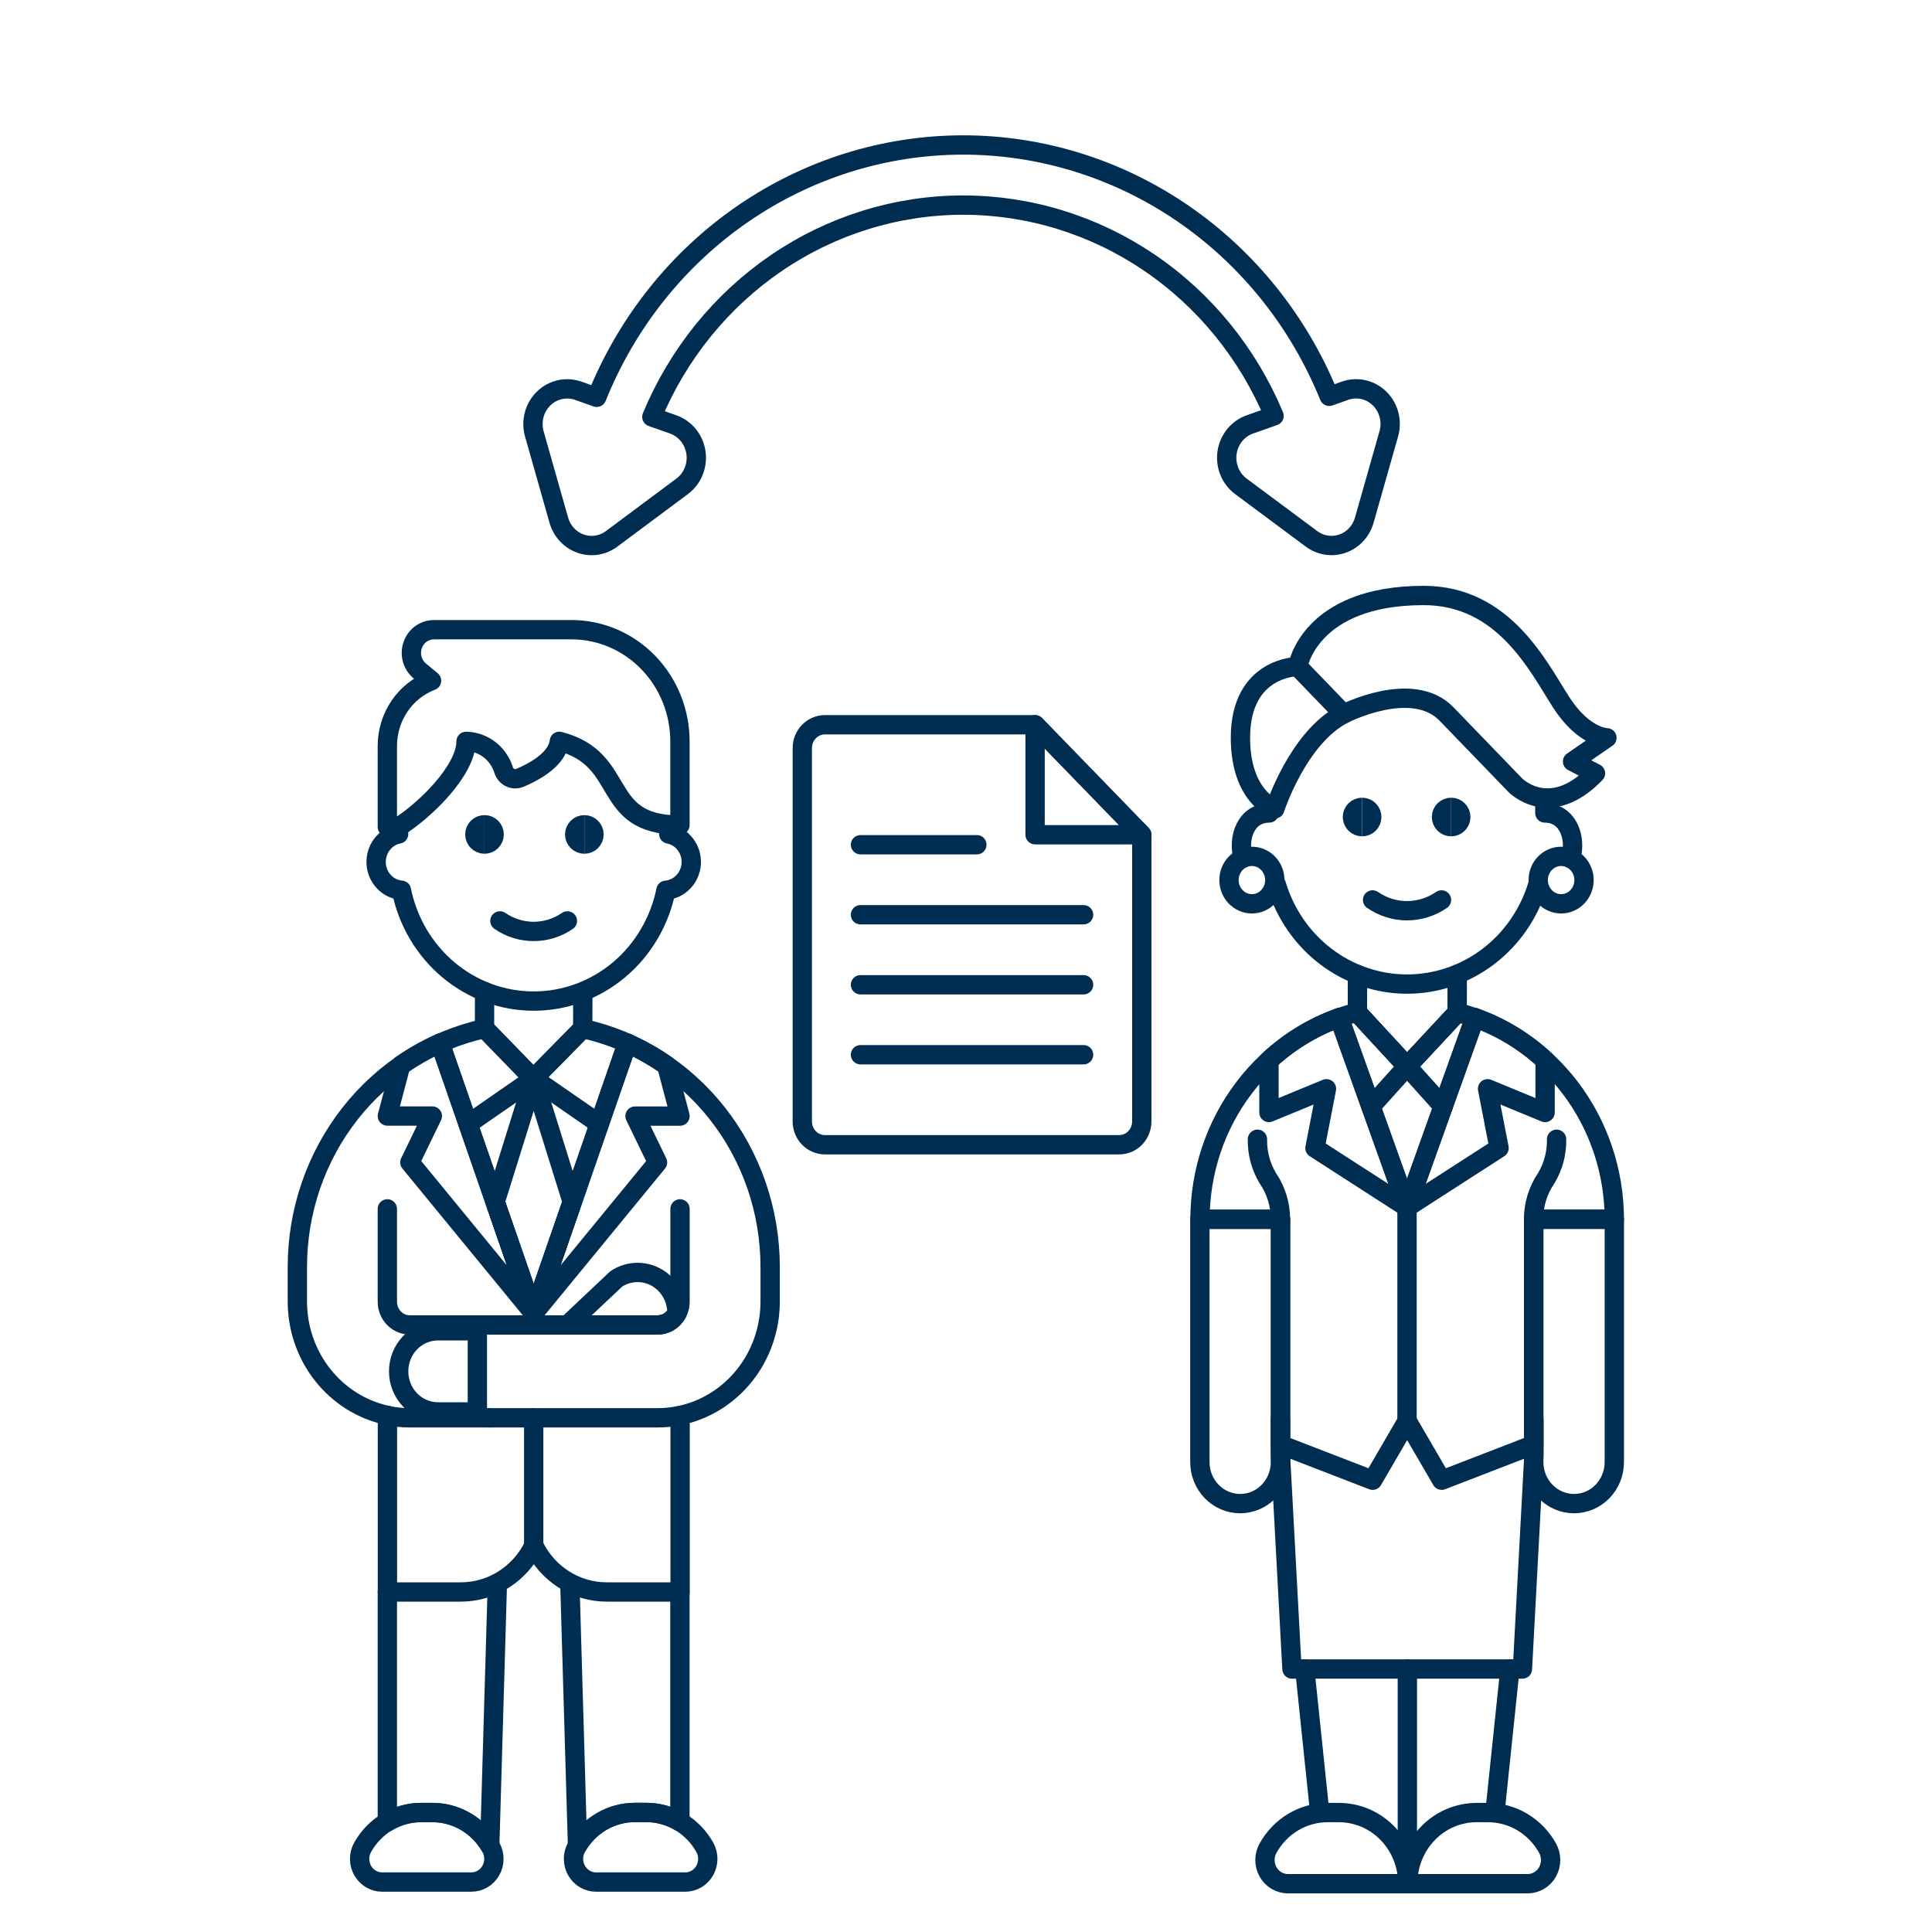 <?xml version="1.0" encoding="UTF-8"?>
<svg xmlns="http://www.w3.org/2000/svg" fill="none" viewBox="0 0 97 100" height="500" width="500">
  <path stroke="#002d52" stroke-linecap="round" stroke-linejoin="round" d="M57.599 58.044C57.599 58.365 57.476 58.672 57.256 58.899C57.036 59.125 56.738 59.252 56.428 59.252H41.199C40.888 59.252 40.59 59.125 40.37 58.899C40.15 58.672 40.027 58.365 40.027 58.044V38.721C40.027 38.4 40.15 38.093 40.37 37.866C40.59 37.64 40.888 37.513 41.199 37.513H52.076L57.599 43.206V58.044Z"></path>
  <path stroke="#002d52" stroke-linecap="round" stroke-linejoin="round" d="M52.076 37.513V43.206H57.599L52.076 37.513Z"></path>
  <path stroke="#002d52" stroke-linecap="round" stroke-linejoin="round" d="M43.039 43.723H49.063"></path>
  <path stroke="#002d52" stroke-linecap="round" stroke-linejoin="round" d="M43.039 47.347H54.586"></path>
  <path stroke="#002d52" stroke-linecap="round" stroke-linejoin="round" d="M43.039 50.971H54.586"></path>
  <path stroke="#002d52" stroke-linecap="round" stroke-linejoin="round" d="M43.039 54.593H54.586"></path>
  <path stroke="#002d52" stroke-linejoin="round" d="M69.907 20.626C69.672 20.396 69.381 20.237 69.064 20.166C68.748 20.096 68.419 20.116 68.113 20.226L67.3 20.514C65.737 16.657 63.101 13.362 59.724 11.047C56.348 8.732 52.382 7.499 48.326 7.504C44.271 7.51 40.308 8.753 36.937 11.077C33.566 13.401 30.938 16.703 29.385 20.564L28.43 20.226C28.124 20.118 27.794 20.098 27.477 20.17C27.16 20.241 26.869 20.401 26.634 20.632C26.399 20.863 26.231 21.156 26.147 21.479C26.063 21.802 26.067 22.142 26.158 22.463L27.424 26.925C27.504 27.205 27.647 27.46 27.842 27.671C28.037 27.882 28.278 28.041 28.545 28.137C28.812 28.232 29.097 28.259 29.376 28.218C29.656 28.176 29.921 28.066 30.151 27.896V27.896L33.81 25.171C34.072 24.976 34.277 24.71 34.402 24.403C34.528 24.095 34.57 23.759 34.523 23.429C34.475 23.099 34.342 22.788 34.135 22.532C33.929 22.275 33.659 22.081 33.353 21.971L32.24 21.577C33.588 18.329 35.831 15.559 38.69 13.611C41.549 11.663 44.899 10.622 48.326 10.616C51.753 10.611 55.107 11.641 57.972 13.581C60.837 15.52 63.087 18.282 64.445 21.526L63.184 21.971C62.878 22.081 62.607 22.274 62.4 22.531C62.194 22.788 62.06 23.098 62.012 23.428C61.965 23.758 62.007 24.095 62.133 24.403C62.258 24.71 62.463 24.976 62.726 25.171L66.383 27.89C66.613 28.061 66.879 28.172 67.159 28.215C67.439 28.258 67.725 28.231 67.992 28.136C68.26 28.041 68.501 27.882 68.697 27.671C68.892 27.46 69.036 27.203 69.115 26.923L70.381 22.466C70.475 22.145 70.48 21.802 70.396 21.477C70.312 21.152 70.143 20.858 69.907 20.626V20.626Z"></path>
  <path stroke="#002d52" stroke-linecap="round" stroke-linejoin="round" d="M28.003 82.175L28.392 95.516C28.705 94.994 29.142 94.563 29.663 94.264C30.183 93.966 30.768 93.809 31.364 93.81H31.946C32.559 93.809 33.161 93.976 33.692 94.293V82.401"></path>
  <path stroke="#002d52" stroke-linecap="round" stroke-linejoin="round" d="M18.549 82.4V94.3C19.079 93.984 19.682 93.817 20.295 93.817H20.877C21.472 93.817 22.057 93.972 22.577 94.27C23.097 94.567 23.535 94.997 23.849 95.517L24.237 82.207"></path>
  <path stroke="#002d52" stroke-linecap="round" stroke-linejoin="round" d="M28.661 53.236L26.107 55.836L23.585 53.236C20.843 53.837 18.384 55.391 16.62 57.636C14.855 59.882 13.892 62.684 13.891 65.574V67.374C13.893 68.758 14.357 70.1 15.207 71.172C16.056 72.244 17.238 72.982 18.553 73.26V82.4H22.355C23.139 82.401 23.907 82.176 24.573 81.752C25.24 81.329 25.78 80.722 26.131 80C26.481 80.722 27.018 81.328 27.683 81.752C28.349 82.176 29.115 82.4 29.897 82.4H33.702V73.264C35.017 72.986 36.199 72.248 37.048 71.176C37.897 70.103 38.361 68.762 38.363 67.378V65.578C38.363 62.686 37.399 59.882 35.633 57.635C33.867 55.389 31.405 53.836 28.661 53.236V53.236Z"></path>
  <path stroke="#002d52" stroke-linecap="round" stroke-linejoin="round" d="M21.278 53.989L26.124 67.978L30.97 53.989"></path>
  <path stroke="#002d52" stroke-linecap="round" stroke-linejoin="round" d="M29.52 58.176L26.124 55.826L22.729 58.177"></path>
  <path stroke="#002d52" stroke-linecap="round" stroke-linejoin="round" d="M33.97 97.415C34.174 97.415 34.375 97.359 34.552 97.254C34.729 97.149 34.876 96.997 34.979 96.815C35.081 96.632 35.135 96.425 35.135 96.215C35.135 96.004 35.081 95.797 34.979 95.614C34.672 95.067 34.23 94.612 33.699 94.296C33.167 93.98 32.564 93.814 31.951 93.814H31.369C30.755 93.814 30.152 93.98 29.62 94.296C29.088 94.612 28.647 95.067 28.34 95.614C28.238 95.797 28.184 96.004 28.184 96.215C28.184 96.425 28.238 96.632 28.34 96.815C28.443 96.997 28.59 97.149 28.767 97.254C28.944 97.359 29.145 97.415 29.349 97.415H33.97Z"></path>
  <path stroke="#002d52" stroke-linecap="round" stroke-linejoin="round" d="M22.898 97.415C23.103 97.415 23.304 97.36 23.481 97.254C23.658 97.149 23.805 96.998 23.908 96.815C24.01 96.633 24.064 96.426 24.064 96.215C24.064 96.004 24.01 95.797 23.908 95.615C23.601 95.067 23.16 94.612 22.628 94.296C22.096 93.98 21.494 93.814 20.88 93.814H20.298C19.684 93.814 19.081 93.98 18.549 94.296C18.018 94.612 17.576 95.067 17.27 95.615C17.167 95.797 17.113 96.004 17.113 96.215C17.114 96.426 17.168 96.633 17.27 96.815C17.372 96.998 17.52 97.149 17.697 97.254C17.874 97.36 18.075 97.415 18.279 97.415H22.898Z"></path>
  <path stroke="#002d52" stroke-linecap="round" stroke-linejoin="round" d="M26.124 55.826L24.128 62.218L26.124 67.978L28.119 62.218L26.124 55.826Z"></path>
  <path stroke="#002d52" stroke-linecap="round" stroke-linejoin="round" d="M26.124 73.385V80.001"></path>
  <path stroke="#002d52" stroke-linecap="round" stroke-linejoin="round" d="M26.124 67.978V68.579"></path>
  <path stroke="#002d52" stroke-linecap="round" stroke-linejoin="round" d="M26.124 67.978L32.533 60.169L31.369 57.769H33.697L33.005 55.149C32.363 54.699 31.681 54.313 30.968 53.996L26.124 67.978Z"></path>
  <path stroke="#002d52" stroke-linecap="round" stroke-linejoin="round" d="M26.124 67.978L21.279 53.993C20.567 54.31 19.884 54.696 19.242 55.146L18.55 57.766H20.878L19.714 60.166L26.124 67.978Z"></path>
  <path stroke="#002d52" stroke-linecap="round" stroke-linejoin="round" d="M23.793 73.385H19.714C19.323 73.385 18.933 73.345 18.55 73.264"></path>
  <path stroke="#002d52" stroke-linecap="round" stroke-linejoin="round" d="M18.549 62.572V67.379C18.549 67.697 18.672 68.002 18.89 68.227C19.108 68.452 19.404 68.579 19.713 68.579H23.792"></path>
  <path stroke="#002d52" stroke-linecap="round" stroke-linejoin="round" d="M32.533 68.579C32.737 68.579 32.936 68.525 33.113 68.42C33.289 68.316 33.436 68.166 33.538 67.985C33.542 67.605 33.447 67.231 33.261 66.903C33.075 66.575 32.806 66.305 32.483 66.121C32.16 65.938 31.795 65.849 31.427 65.863C31.059 65.877 30.701 65.993 30.392 66.2L27.87 68.579H32.533Z"></path>
  <path stroke="#002d52" stroke-linecap="round" stroke-linejoin="round" d="M23.793 73.385H32.533C32.924 73.385 33.314 73.345 33.697 73.264"></path>
  <path stroke="#002d52" stroke-linecap="round" stroke-linejoin="round" d="M33.698 62.572V67.379C33.698 67.697 33.576 68.002 33.357 68.227C33.139 68.452 32.843 68.579 32.534 68.579H23.793"></path>
  <path stroke="#002d52" stroke-linecap="round" stroke-linejoin="round" d="M21.171 68.88C20.631 68.88 20.112 69.102 19.73 69.496C19.348 69.889 19.134 70.423 19.134 70.98C19.134 71.537 19.348 72.072 19.73 72.465C20.112 72.859 20.631 73.08 21.171 73.08H23.208V68.88H21.171Z"></path>
  <path stroke="#002d52" stroke-linecap="round" stroke-linejoin="round" d="M28.666 51.468L28.663 53.234L26.107 55.834L23.578 53.234L23.582 51.325"></path>
  <path stroke="#002d52" stroke-linecap="round" stroke-linejoin="round" d="M19.132 42.806V43.167C18.792 43.233 18.487 43.423 18.273 43.703C18.06 43.983 17.952 44.334 17.97 44.69C17.988 45.045 18.13 45.382 18.371 45.638C18.611 45.894 18.934 46.05 19.278 46.08C19.607 47.701 20.466 49.156 21.713 50.201C22.96 51.246 24.517 51.816 26.124 51.816C27.73 51.816 29.288 51.246 30.535 50.201C31.781 49.156 32.641 47.701 32.969 46.08C33.313 46.051 33.636 45.894 33.877 45.638C34.118 45.383 34.261 45.046 34.279 44.69C34.297 44.334 34.189 43.984 33.975 43.704C33.761 43.424 33.456 43.233 33.116 43.167V42.69"></path>
  <path stroke="#002d52" d="M23.578 43.69C23.302 43.69 23.078 43.466 23.078 43.19C23.078 42.913 23.302 42.69 23.578 42.69"></path>
  <path stroke="#002d52" d="M23.578 43.69C23.855 43.69 24.078 43.466 24.078 43.19C24.078 42.913 23.855 42.69 23.578 42.69"></path>
  <path stroke="#002d52" d="M28.746 43.69C28.47 43.69 28.246 43.466 28.246 43.19C28.246 42.913 28.47 42.69 28.746 42.69"></path>
  <path stroke="#002d52" d="M28.746 43.69C29.022 43.69 29.246 43.466 29.246 43.19C29.246 42.913 29.022 42.69 28.746 42.69"></path>
  <path stroke="#002d52" stroke-linecap="round" stroke-linejoin="round" d="M24.376 47.666C24.893 48.022 25.5 48.211 26.122 48.211C26.743 48.211 27.351 48.022 27.868 47.666"></path>
  <path stroke="#002d52" stroke-linecap="round" stroke-linejoin="round" d="M28.087 32.593H20.962C20.72 32.593 20.484 32.669 20.286 32.813C20.088 32.957 19.939 33.161 19.859 33.396C19.779 33.632 19.772 33.887 19.839 34.127C19.906 34.366 20.044 34.578 20.234 34.733L20.837 35.233C20.168 35.487 19.59 35.945 19.181 36.547C18.772 37.149 18.551 37.866 18.549 38.6V42.8H19.131C20.454 41.981 22.623 39.892 22.623 38.374C23.049 38.381 23.463 38.523 23.808 38.78C24.154 39.038 24.414 39.398 24.554 39.813C24.576 39.903 24.616 39.987 24.671 40.06C24.727 40.133 24.797 40.192 24.876 40.235C24.956 40.278 25.044 40.303 25.133 40.308C25.223 40.313 25.312 40.299 25.396 40.266C26.623 39.752 27.374 39.078 27.452 38.371C31.046 39.297 29.489 42.708 33.694 42.708V38.377C33.694 36.844 33.103 35.374 32.052 34.289C31 33.204 29.574 32.595 28.087 32.593V32.593Z"></path>
  <path stroke="#002d52" stroke-linecap="round" stroke-linejoin="round" d="M71.344 86.389V97.488"></path>
  <path stroke="#002d52" stroke-linecap="round" stroke-linejoin="round" d="M75.889 93.702L76.653 86.389"></path>
  <path stroke="#002d52" stroke-linecap="round" stroke-linejoin="round" d="M66.034 86.389L66.806 93.784"></path>
  <path stroke="#002d52" stroke-linecap="round" stroke-linejoin="round" d="M71.365 97.501C71.366 97.018 71.275 96.54 71.096 96.094C70.918 95.647 70.657 95.242 70.326 94.9C69.996 94.558 69.604 94.286 69.172 94.1C68.74 93.915 68.276 93.819 67.808 93.818H67.215C66.59 93.818 65.975 93.989 65.434 94.312C64.894 94.635 64.445 95.1 64.134 95.66C64.029 95.846 63.974 96.057 63.974 96.272C63.973 96.488 64.028 96.699 64.132 96.886C64.236 97.073 64.386 97.228 64.567 97.335C64.747 97.443 64.953 97.5 65.161 97.501H71.365Z"></path>
  <path stroke="#002d52" stroke-linecap="round" stroke-linejoin="round" d="M71.365 97.501C71.364 97.018 71.455 96.54 71.633 96.094C71.811 95.647 72.073 95.242 72.403 94.9C72.733 94.558 73.126 94.286 73.558 94.1C73.99 93.915 74.453 93.819 74.921 93.818H75.52C76.145 93.818 76.759 93.989 77.3 94.312C77.841 94.635 78.29 95.1 78.601 95.66C78.705 95.846 78.76 96.058 78.76 96.274C78.76 96.489 78.705 96.701 78.601 96.888C78.496 97.074 78.346 97.229 78.164 97.337C77.983 97.444 77.778 97.501 77.569 97.501H71.365Z"></path>
  <path stroke="#002d52" stroke-linecap="round" stroke-linejoin="round" d="M64.776 73.478V75.311L65.372 86.389H77.3L77.895 75.311V73.478"></path>
  <path stroke="#002d52" stroke-linecap="round" stroke-linejoin="round" d="M73.922 52.4V52.418L71.33 55.2L68.76 52.417V52.391C66.435 52.983 64.37 54.36 62.893 56.303C61.416 58.246 60.613 60.643 60.612 63.111H64.783V74.774L69.548 76.616L71.334 73.546L73.12 76.616L77.886 74.774V63.108H82.057C82.054 60.644 81.252 58.251 79.778 56.31C78.304 54.37 76.243 52.993 73.922 52.4V52.4Z"></path>
  <path stroke="#002d52" stroke-linecap="round" stroke-linejoin="round" d="M64.776 63.108C64.777 62.346 64.547 61.602 64.12 60.98C63.757 60.376 63.571 59.677 63.585 58.967"></path>
  <path stroke="#002d52" stroke-linecap="round" stroke-linejoin="round" d="M77.878 63.108C77.878 62.346 78.107 61.602 78.535 60.98C78.897 60.376 79.083 59.677 79.069 58.967"></path>
  <path stroke="#002d52" stroke-linecap="round" stroke-linejoin="round" d="M71.327 62.494V73.546"></path>
  <path stroke="#002d52" stroke-linecap="round" stroke-linejoin="round" d="M74.841 52.67L71.327 62.494L67.813 52.67"></path>
  <path stroke="#002d52" stroke-linecap="round" stroke-linejoin="round" d="M73.925 50.432L73.922 52.414L71.329 55.197L68.76 52.414L68.762 50.445"></path>
  <path stroke="#002d52" stroke-linecap="round" stroke-linejoin="round" d="M66.562 59.424L67.158 56.354L64.181 57.582V54.882C65.235 53.901 66.47 53.149 67.813 52.672L71.327 62.496L66.562 59.424Z"></path>
  <path stroke="#002d52" stroke-linecap="round" stroke-linejoin="round" d="M78.474 57.582L75.496 56.354L76.091 59.424L71.327 62.494L74.841 52.67C76.184 53.147 77.42 53.898 78.474 54.88V57.582Z"></path>
  <path stroke="#002d52" stroke-linecap="round" stroke-linejoin="round" d="M73.925 50.432L73.922 52.414L71.329 55.197L68.76 52.414L68.762 50.445"></path>
  <path stroke="#002d52" stroke-linecap="round" stroke-linejoin="round" d="M64.776 75.677C64.776 76.248 64.556 76.794 64.165 77.198C63.774 77.601 63.244 77.827 62.691 77.827C62.138 77.827 61.607 77.601 61.216 77.198C60.825 76.794 60.605 76.248 60.605 75.677V63.108H64.776V75.677Z"></path>
  <path stroke="#002d52" stroke-linecap="round" stroke-linejoin="round" d="M82.057 75.677C82.057 76.248 81.837 76.794 81.446 77.198C81.055 77.601 80.524 77.827 79.971 77.827C79.418 77.827 78.888 77.601 78.497 77.198C78.106 76.794 77.886 76.248 77.886 75.677V63.108H82.057V75.677Z"></path>
  <path stroke="#002d52" stroke-linecap="round" stroke-linejoin="round" d="M64.55 45.773H64.559C65.002 47.267 65.9 48.575 67.119 49.505C68.338 50.435 69.814 50.936 71.33 50.936C72.846 50.936 74.322 50.435 75.541 49.505C76.76 48.575 77.657 47.267 78.101 45.773H78.107"></path>
  <path stroke="#002d52" stroke-linecap="round" stroke-linejoin="round" d="M64.193 42.08C62.993 42.08 62.544 43.364 62.847 44.417"></path>
  <path stroke="#002d52" stroke-linecap="round" stroke-linejoin="round" d="M79.8 44.438C80.112 43.38 79.669 42.08 78.461 42.08V41.3"></path>
  <path stroke="#002d52" d="M69.002 42.789C68.726 42.789 68.502 42.565 68.502 42.289C68.502 42.012 68.726 41.789 69.002 41.789"></path>
  <path stroke="#002d52" d="M69.002 42.789C69.279 42.789 69.502 42.565 69.502 42.289C69.502 42.012 69.279 41.789 69.002 41.789"></path>
  <path stroke="#002d52" d="M73.611 42.789C73.334 42.789 73.111 42.565 73.111 42.289C73.111 42.012 73.334 41.789 73.611 41.789"></path>
  <path stroke="#002d52" d="M73.611 42.789C73.887 42.789 74.111 42.565 74.111 42.289C74.111 42.012 73.887 41.789 73.611 41.789"></path>
  <path stroke="#002d52" stroke-linecap="round" stroke-linejoin="round" d="M69.544 46.58C70.071 46.944 70.692 47.139 71.327 47.139C71.962 47.139 72.583 46.944 73.111 46.58"></path>
  <path stroke="#002d52" stroke-linecap="round" stroke-linejoin="round" d="M68.04 36.959C68.04 36.959 71.597 35.118 73.375 36.959L76.932 40.642C76.932 40.642 78.71 42.483 81.082 40.029L79.896 39.414L81.674 38.188C81.674 38.188 80.488 38.188 79.303 36.346C78.118 34.504 76.339 30.822 72.189 30.822C66.261 30.822 65.669 34.505 65.669 34.505L68.04 36.959Z"></path>
  <path stroke="#002d52" stroke-linecap="round" stroke-linejoin="round" d="M79.304 46.781C79.959 46.781 80.489 46.231 80.489 45.553C80.489 44.874 79.959 44.325 79.304 44.325C78.649 44.325 78.118 44.874 78.118 45.553C78.118 46.231 78.649 46.781 79.304 46.781Z"></path>
  <path stroke="#002d52" stroke-linecap="round" stroke-linejoin="round" d="M63.298 46.781C63.953 46.781 64.483 46.231 64.483 45.553C64.483 44.874 63.953 44.325 63.298 44.325C62.643 44.325 62.113 44.874 62.113 45.553C62.113 46.231 62.643 46.781 63.298 46.781Z"></path>
  <path stroke="#002d52" stroke-linecap="round" stroke-linejoin="round" d="M65.67 34.501C65.67 34.501 62.705 34.501 62.705 38.184C62.705 41.252 64.483 41.867 64.483 41.867C64.483 41.867 65.67 38.184 68.04 36.956L65.67 34.501Z"></path>
  <path stroke="#002d52" stroke-linecap="round" stroke-linejoin="round" d="M71.329 55.197L69.46 57.276"></path>
  <path stroke="#002d52" stroke-linecap="round" stroke-linejoin="round" d="M71.33 55.197L73.199 57.276"></path>
</svg>
